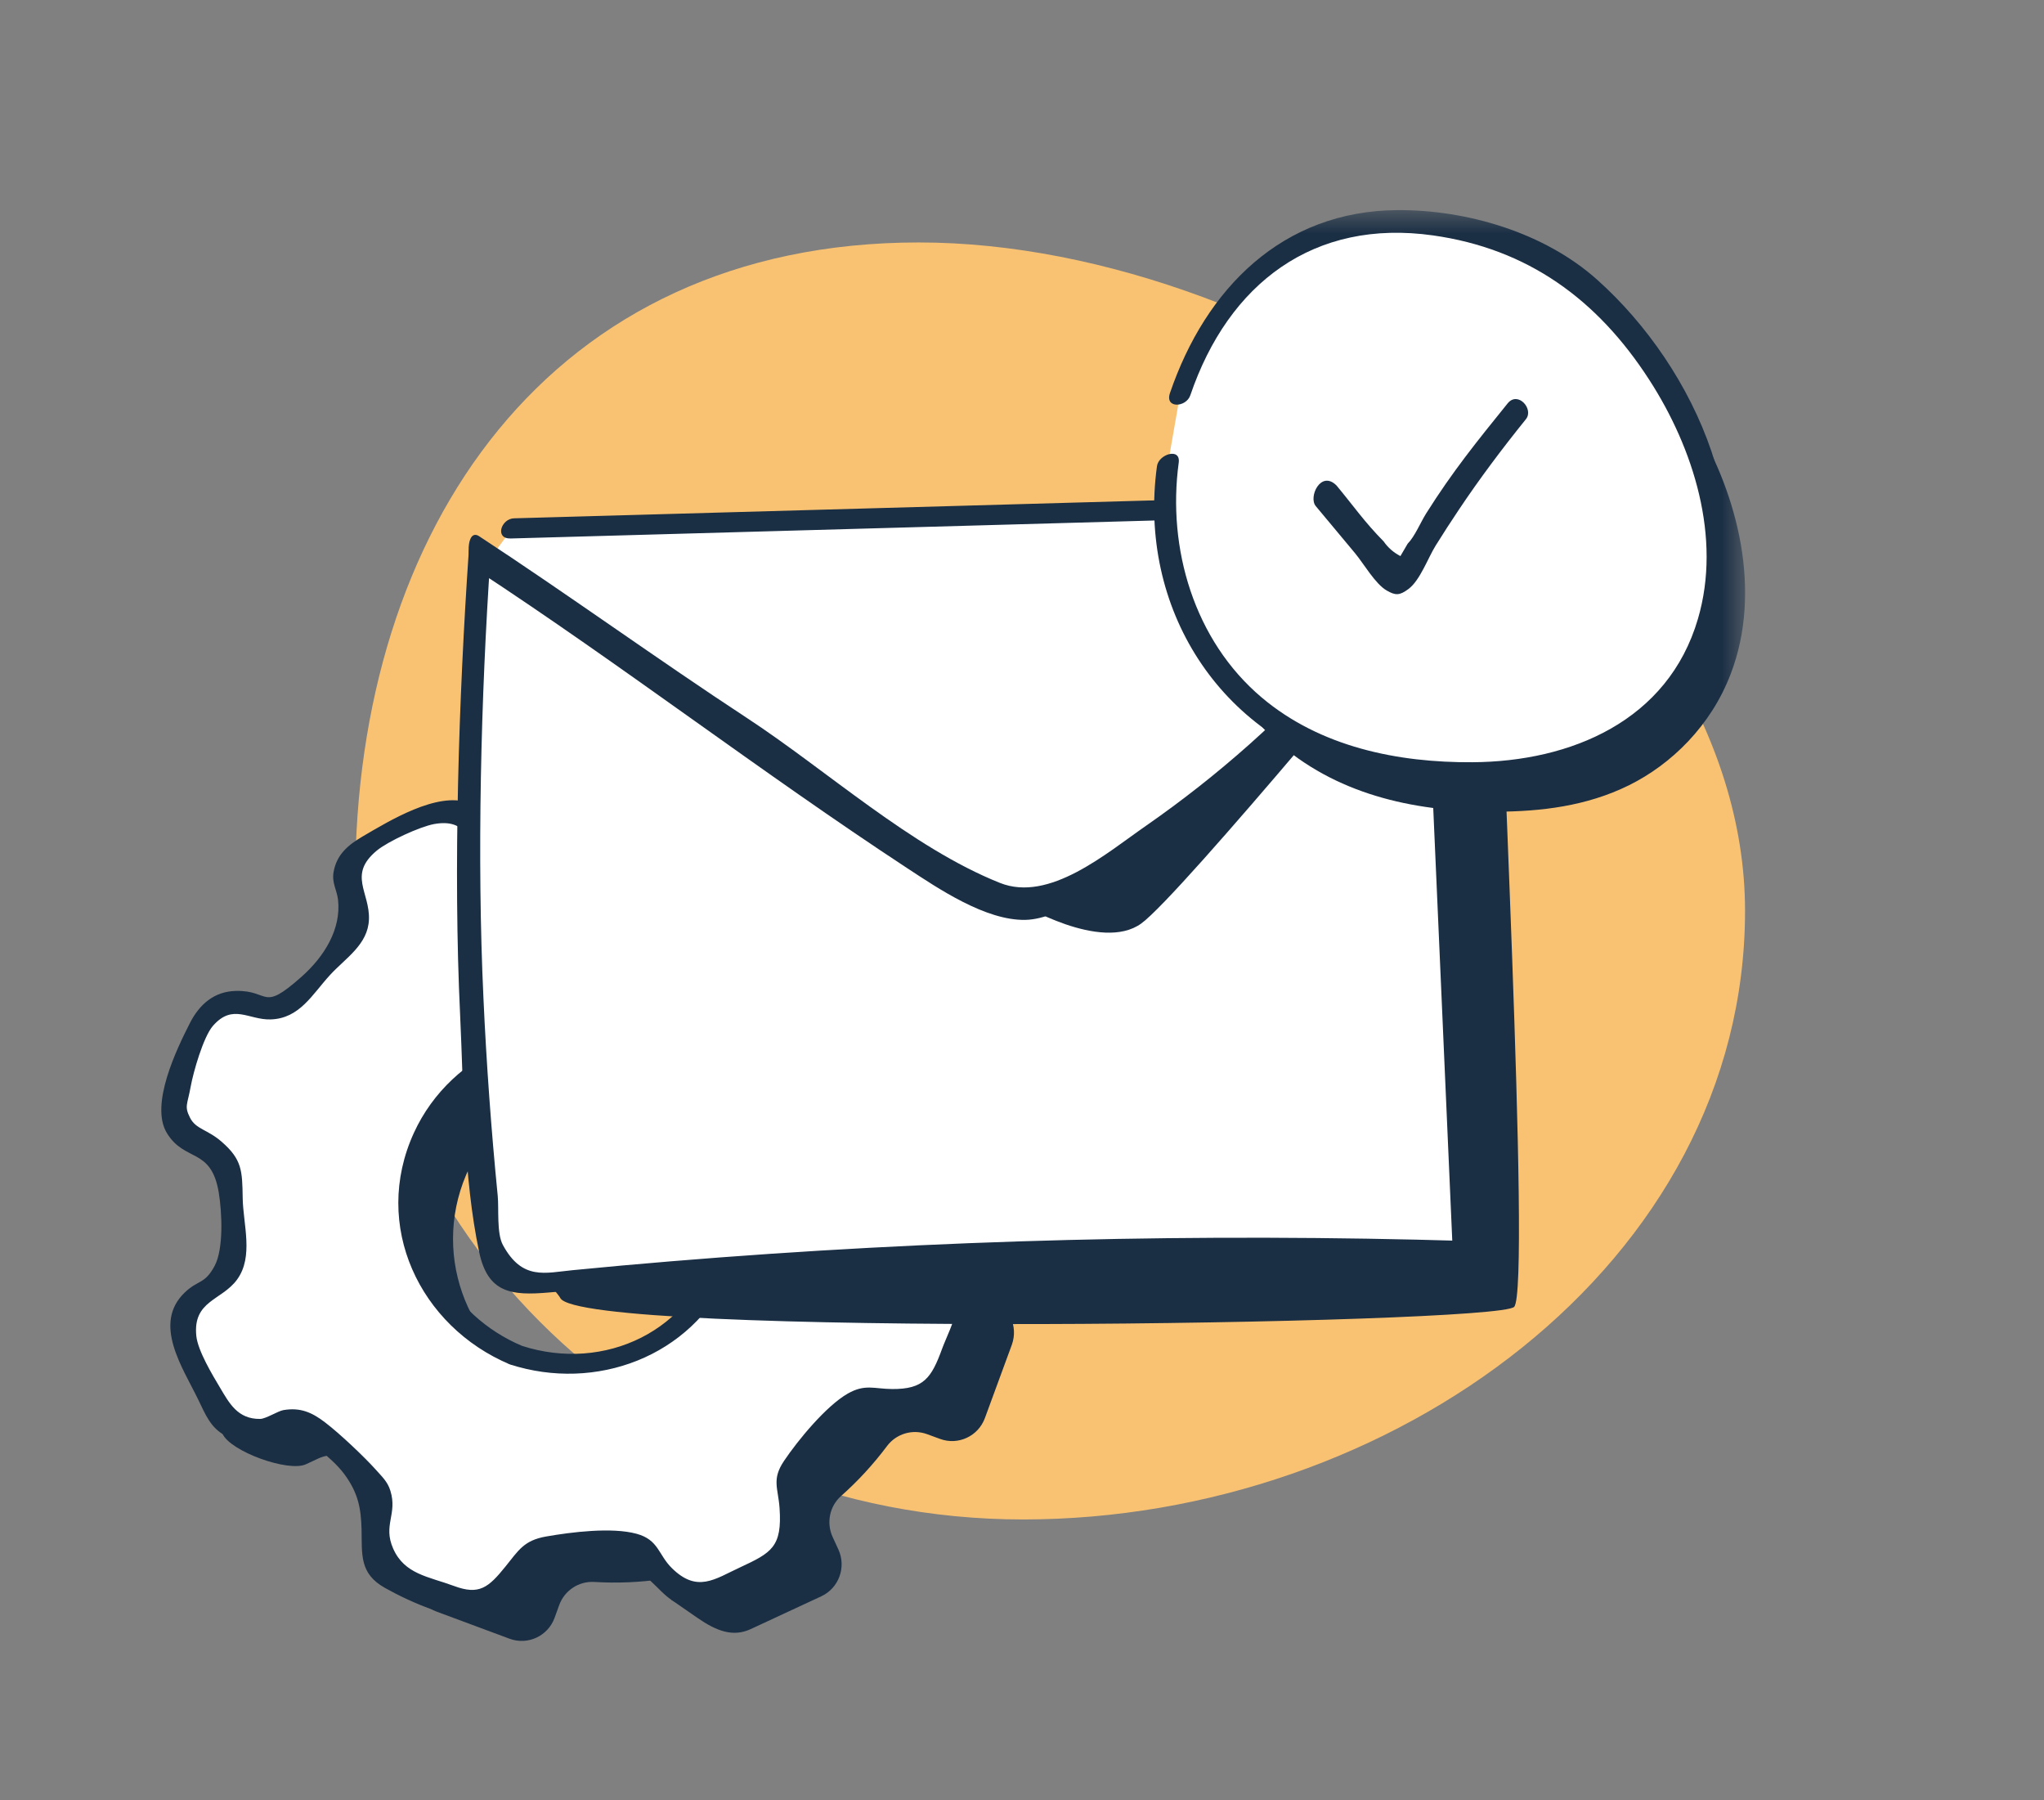 <svg width="92" height="81" viewBox="0 0 92 81" fill="none" xmlns="http://www.w3.org/2000/svg">
<rect x="0" y="0" width="92" height="81" fill="#808080" stroke="none"/>
<path d="M41.355 10.91C57.954 10.91 78.544 25.119 78.544 40.987C78.544 56.856 62.645 68.373 46.046 68.373C29.447 68.373 15.989 55.51 15.989 39.642C15.989 23.773 24.756 10.91 41.355 10.91Z" fill="#F9C273"/>
<mask id="mask0_8023_267" style="mask-type:luminance" maskUnits="userSpaceOnUse" x="5" y="9" width="74" height="67">
<path d="M78.543 9.455H5.805V75.647H78.543V9.455Z" fill="white"/>
</mask>
<g mask="url(#mask0_8023_267)">
<path d="M44.605 58.468L44.026 58.255C43.375 58.011 42.958 57.37 42.998 56.671C43.061 55.637 43.016 54.608 42.873 53.601C42.774 52.914 43.146 52.251 43.775 51.957L44.336 51.696C45.126 51.33 45.472 50.386 45.108 49.592L43.64 46.395C43.276 45.601 42.338 45.253 41.548 45.619L40.987 45.881C40.363 46.17 39.618 46.025 39.16 45.506C38.491 44.743 37.742 44.043 36.92 43.42C36.363 43.001 36.148 42.265 36.386 41.605L36.597 41.023C36.898 40.201 36.48 39.289 35.663 38.987L32.382 37.768C31.564 37.466 30.658 37.886 30.357 38.707L30.15 39.294C29.908 39.949 29.27 40.368 28.575 40.328C27.547 40.265 26.523 40.31 25.522 40.454C24.84 40.554 24.18 40.179 23.888 39.547L23.628 38.983C23.264 38.188 22.326 37.84 21.536 38.206L18.358 39.682C17.567 40.048 17.222 40.992 17.585 41.786L17.846 42.35C18.133 42.978 17.989 43.727 17.473 44.188C16.715 44.861 16.019 45.614 15.399 46.441C14.982 47 14.25 47.217 13.595 46.978L13.015 46.766C12.198 46.463 11.292 46.883 10.991 47.705L9.779 51.005C9.478 51.827 9.895 52.738 10.713 53.041L11.292 53.253C11.943 53.497 12.36 54.138 12.32 54.838C12.257 55.872 12.302 56.901 12.445 57.908C12.544 58.594 12.171 59.258 11.543 59.551L10.982 59.813C10.192 60.178 9.846 61.122 10.21 61.917L10.016 64.52C10.38 65.315 12.979 66.255 13.77 65.889L14.331 65.628C14.955 65.339 15.7 65.483 16.158 66.002C16.827 66.765 17.576 67.465 18.398 68.088C18.954 68.508 19.17 69.244 18.932 69.903L18.721 70.485C18.42 71.307 18.838 72.219 19.655 72.521L22.936 73.74C23.753 74.043 24.66 73.623 24.961 72.802L25.172 72.219C25.414 71.564 26.052 71.144 26.748 71.185C27.776 71.248 28.799 71.203 29.8 71.059C30.483 70.959 29.922 71.354 30.214 71.986L31.392 72.802C32.257 73.401 32.996 73.673 33.787 73.307L36.965 71.831C37.755 71.465 38.101 70.521 37.737 69.727L37.477 69.162C37.189 68.535 37.333 67.786 37.849 67.325C38.608 66.652 39.304 65.898 39.923 65.072C40.341 64.513 41.072 64.296 41.728 64.535L42.307 64.747C43.124 65.05 44.031 64.63 44.331 63.808L45.544 60.508C45.84 59.682 45.422 58.77 44.605 58.468ZM25.149 62.612C21.383 61.217 19.453 57.009 20.84 53.221C22.227 49.434 26.411 47.492 30.177 48.888C33.944 50.282 35.874 54.49 34.487 58.278C33.1 62.07 28.916 64.007 25.149 62.612Z" fill="#1A2E44"/>
<path d="M42.684 56.833L42.105 56.62C41.454 56.377 41.036 55.736 41.077 55.036C41.14 54.002 41.095 52.973 40.951 51.966C40.852 51.28 41.225 50.616 41.853 50.323L42.414 50.061C43.205 49.695 43.55 48.752 43.187 47.957L41.719 44.761C41.355 43.966 40.417 43.618 39.627 43.984L39.066 44.246C38.442 44.535 37.696 44.391 37.239 43.871C36.57 43.108 35.82 42.409 34.998 41.786C34.442 41.366 34.226 40.63 34.464 39.971L34.675 39.388C34.976 38.567 34.559 37.655 33.742 37.352L30.46 36.133C29.643 35.831 28.736 36.251 28.435 37.072L28.224 37.655C27.982 38.309 27.345 38.729 26.649 38.689C25.621 38.625 24.597 38.67 23.596 38.815C22.914 38.914 22.254 38.54 21.962 37.908L21.702 37.343C21.338 36.549 20.4 36.201 19.61 36.567L16.431 38.043C15.641 38.409 15.296 39.352 15.659 40.147L15.92 40.711C16.207 41.339 16.063 42.088 15.547 42.548C14.788 43.221 14.093 43.975 13.473 44.801C13.056 45.361 12.324 45.578 11.668 45.339L11.089 45.126C10.272 44.824 9.366 45.244 9.065 46.065L7.853 49.366C7.552 50.187 7.969 51.099 8.786 51.402L9.366 51.614C10.017 51.858 10.434 52.499 10.394 53.198C10.331 54.232 10.376 55.262 10.519 56.268C10.618 56.955 10.245 57.618 9.617 57.912L9.056 58.173C8.266 58.539 7.92 59.483 8.284 60.277L9.752 63.474C10.115 64.268 11.053 64.616 11.844 64.25L12.405 63.988C13.029 63.699 13.774 63.844 14.232 64.363C14.901 65.126 15.65 65.826 16.472 66.449C17.029 66.869 17.244 67.605 17.006 68.264L16.795 68.846C16.494 69.668 16.912 70.58 17.729 70.882L21.01 72.101C21.827 72.403 22.734 71.984 23.035 71.162L23.246 70.58C23.488 69.925 24.126 69.505 24.822 69.546C25.85 69.609 26.873 69.564 27.874 69.419C28.557 69.32 29.216 69.695 29.508 70.327L29.769 70.891C30.132 71.686 31.07 72.033 31.86 71.668L35.039 70.191C35.829 69.826 36.175 68.882 35.811 68.088L35.551 67.523C35.263 66.896 35.407 66.146 35.923 65.686C36.682 65.013 37.378 64.259 37.997 63.433C38.415 62.873 39.146 62.657 39.802 62.896L40.381 63.108C41.198 63.41 42.105 62.991 42.406 62.169L43.618 58.869C43.918 58.047 43.501 57.135 42.684 56.833ZM23.224 60.977C19.457 59.582 17.527 55.374 18.914 51.587C20.301 47.799 24.485 45.858 28.251 47.253C32.018 48.648 33.948 52.855 32.561 56.643C31.174 60.435 26.994 62.377 23.224 60.977Z" fill="white"/>
<path d="M42.953 56.418C41.202 55.768 40.987 51.741 42.279 50.594C42.944 50.003 43.626 49.967 43.837 48.919C44.098 47.633 42.809 45.249 42.05 44.265C41.53 43.588 40.812 43.312 39.972 43.457C39.64 43.515 39.24 43.84 38.926 43.854C37.647 43.899 35.007 41.335 34.998 40.012C34.989 39.172 35.595 38.671 35.047 37.777C34.626 37.091 33.876 36.888 33.171 36.626C31.685 36.075 29.625 34.847 28.3 36.391C28.098 36.626 28.04 36.965 27.86 37.195C27.138 38.116 25.885 38.315 24.741 38.269C21.903 38.157 22.94 36.802 21.091 36.125C19.681 35.61 17.509 36.947 16.332 37.633C15.677 38.017 15.147 38.45 15.013 39.249C14.932 39.737 15.161 40.035 15.215 40.486C15.363 41.804 14.6 43.041 13.576 43.949C11.745 45.574 12.184 44.554 10.613 44.59C9.639 44.612 8.979 45.195 8.553 46.026C7.956 47.195 6.739 49.705 7.507 50.978C8.31 52.31 9.504 51.614 9.846 53.66C9.994 54.562 10.07 56.192 9.662 56.96C9.213 57.8 8.925 57.578 8.315 58.161C6.851 59.565 8.229 61.547 8.93 62.996C9.244 63.641 9.477 64.255 10.155 64.608C11.161 65.122 11.682 64.332 12.557 64.382C13.477 64.436 14.936 65.569 15.497 66.332C16.139 67.2 16.245 67.899 16.274 68.806C16.296 69.957 16.175 70.804 17.32 71.449C18.433 72.077 20.651 73.088 21.962 72.772C22.896 72.546 23.035 71.727 23.596 71.118C24.301 70.346 25.189 70.061 26.294 69.998C27.295 69.939 28.139 69.75 29.055 70.666C29.171 70.779 29.153 71.023 29.274 71.131C30.015 71.817 30.352 72.404 31.523 72.201C32.596 72.016 33.728 71.293 34.688 70.82C35.33 70.504 35.95 70.242 36.286 69.555C36.61 68.901 36.376 68.54 36.34 67.894C36.331 67.75 36.156 67.619 36.147 67.479C36.089 66.576 36.834 65.537 37.404 64.865C38.109 64.03 38.881 63.398 39.959 63.474C40.385 63.506 40.686 63.673 41.117 63.614C42.05 63.492 42.544 62.937 42.957 62.142C43.81 60.49 45.135 57.641 43.065 56.468C42.607 56.21 41.736 56.883 42.297 57.199C43.792 58.048 42.778 59.678 42.405 60.689C41.925 62.003 41.579 62.517 40.147 62.504C39.357 62.499 38.935 62.264 38.154 62.711C37.18 63.271 35.918 64.802 35.29 65.736C34.724 66.576 35.025 66.96 35.088 67.862C35.209 69.614 34.724 69.871 33.306 70.531C32.174 71.054 31.38 71.695 30.231 70.553C29.629 69.957 29.647 69.289 28.655 69.018C27.537 68.711 25.71 68.942 24.579 69.14C23.578 69.316 23.34 69.763 22.752 70.49C21.98 71.447 21.562 71.786 20.435 71.366C19.286 70.941 18.209 70.842 17.697 69.686C17.226 68.621 17.899 68.138 17.571 67.081C17.446 66.666 17.181 66.436 16.907 66.124C16.4 65.56 15.3 64.513 14.622 63.998C14.03 63.547 13.513 63.325 12.755 63.452C12.503 63.497 11.969 63.844 11.709 63.849C10.698 63.863 10.317 63.136 9.908 62.45C9.567 61.881 8.903 60.779 8.836 60.115C8.674 58.522 9.98 58.522 10.667 57.583C11.43 56.544 10.941 55.095 10.923 53.899C10.905 52.68 10.892 52.174 9.98 51.38C9.334 50.815 8.818 50.821 8.553 50.296C8.287 49.77 8.436 49.718 8.584 48.888C8.701 48.242 9.15 46.666 9.581 46.165C10.479 45.136 11.188 45.899 12.175 45.872C13.491 45.836 14.056 44.739 14.86 43.867C15.556 43.109 16.566 42.504 16.606 41.371C16.651 40.148 15.65 39.362 16.956 38.278C17.464 37.858 18.887 37.204 19.533 37.082C21.05 36.807 21.091 37.917 21.827 38.662C22.568 39.412 23.412 39.24 24.359 39.168C25.499 39.082 27.003 39.439 28.004 38.689C28.808 38.084 28.92 36.563 30.195 36.563C30.846 36.563 32.053 37.159 32.628 37.466C33.535 37.949 34.159 37.556 34.127 39.439C34.123 39.8 33.827 40.17 33.827 40.558C33.822 41.976 35.371 42.766 36.255 43.61C37.023 44.342 37.57 44.987 38.729 44.788C39.043 44.734 39.478 44.396 39.775 44.391C40.834 44.373 41.301 45.186 41.66 45.976C42.199 47.145 43.276 48.477 42.127 49.736C41.579 50.337 40.852 50.269 40.52 51.195C40.286 51.84 40.475 52.522 40.52 53.19C40.569 53.971 40.367 54.978 40.601 55.736C40.879 56.63 41.606 56.955 42.41 57.253C42.921 57.443 43.613 56.662 42.953 56.418Z" fill="#1A2E44"/>
<path d="M23.497 60.562C20.247 59.194 18.308 55.731 19.255 52.224C20.269 48.463 24.337 46.305 27.986 47.673C31.277 48.905 33.153 52.607 32.228 56.011C31.173 59.903 27.201 61.758 23.497 60.562C22.981 60.395 22.29 61.181 22.954 61.397C26.805 62.639 31.106 61.068 32.848 57.266C34.693 53.239 32.673 48.359 28.525 46.842C24.732 45.456 20.323 47.28 18.631 50.973C16.718 55.145 18.891 59.691 22.954 61.397C23.457 61.609 24.143 60.833 23.497 60.562Z" fill="#1A2E44"/>
<path d="M62.894 24.081C63.913 23.395 67.549 23.901 67.455 26.14C67.361 28.379 68.928 58.008 68.151 58.807C67.374 59.607 26.11 60.203 25.217 58.406C24.966 57.896 21.199 54.632 25.522 50.614C36.426 40.483 62.894 24.081 62.894 24.081Z" fill="#1A2E44"/>
<path d="M23.062 23.776C35.995 23.415 48.928 23.054 61.862 22.693C62.553 22.675 63.316 22.679 63.841 23.126C64.438 23.636 64.519 24.517 64.555 25.307C65.008 35.641 65.462 45.974 65.915 56.308C52.053 55.875 38.164 56.358 24.36 57.753C23.682 57.821 22.883 57.848 22.447 57.319C22.191 57.013 22.137 56.588 22.093 56.191C20.957 46.151 20.746 36.006 21.459 25.93" fill="white"/>
<path d="M22.985 24.231C34.891 23.897 46.791 23.563 58.697 23.233C60.569 23.179 63.343 22.569 64.007 25.156C64.339 26.447 64.146 28.113 64.205 29.441C64.335 32.393 64.465 35.346 64.595 38.298C64.86 44.352 65.125 50.402 65.394 56.456C65.596 56.253 65.803 56.05 66.005 55.842C54.055 55.485 42.096 55.774 30.182 56.758C28.709 56.88 27.241 57.011 25.773 57.156C24.543 57.273 23.506 57.63 22.635 56.022C22.348 55.49 22.46 54.397 22.402 53.806C22.11 50.849 21.895 47.883 21.76 44.917C21.464 38.569 21.643 31.404 22.074 25.065C22.119 24.411 21.134 24.299 21.098 24.832C20.649 31.396 20.395 39.106 20.71 45.675C20.876 49.151 20.849 52.93 21.567 56.339C21.957 58.18 23.003 58.311 24.723 58.158C38.415 56.948 52.089 56.347 65.834 56.758C66.148 56.767 66.458 56.456 66.445 56.144C66.148 49.354 65.848 42.564 65.551 35.775C65.408 32.529 65.278 29.278 65.125 26.032C65.035 24.104 64.914 22.52 62.71 22.24C59.783 21.87 56.515 22.384 53.565 22.47C50.185 22.565 46.805 22.66 43.425 22.755C36.664 22.944 29.903 23.134 23.143 23.323C22.559 23.332 22.249 24.249 22.985 24.231Z" fill="#1A2E44"/>
<path d="M21.412 25.62C27.992 29.926 34.255 34.749 40.823 39.059C42.233 39.984 44.361 41.429 46.152 41.393C47.835 41.356 49.894 39.614 51.236 38.729C53.085 37.51 54.845 36.16 56.511 34.702C59.788 31.831 62.643 28.531 65.089 24.915C65.385 24.477 64.739 23.592 64.375 24.129C62.046 27.578 59.339 30.734 56.232 33.497C54.76 34.806 53.211 36.025 51.595 37.149C49.79 38.4 47.227 40.621 45.001 39.727C40.995 38.125 37.209 34.657 33.594 32.291C29.688 29.732 25.473 26.686 21.562 24.127C20.974 23.747 20.958 25.322 21.412 25.62Z" fill="#1A2E44"/>
<path d="M64.402 26.624C64.402 26.624 53.175 40.24 51.37 41.554C49.566 42.868 45.898 40.642 45.898 40.642C45.898 40.642 52.699 37.143 54.306 35.821C55.909 34.498 63.899 25.73 63.899 25.73L64.402 26.624Z" fill="#1A2E44"/>
<path d="M53.818 22.629C53.086 26.905 54.9 31.18 57.647 33.518C60.394 35.857 63.909 36.539 67.348 36.525C69.35 36.516 71.402 36.281 73.314 35.338C75.226 34.394 77.004 32.665 77.897 30.331C79.338 26.575 78.194 22.236 76.326 19.117C75.195 17.225 73.812 15.586 72.241 14.277C69.714 12.169 58.123 7.74 54.37 19.465" fill="#1A2E44"/>
<path d="M52.565 20.901C51.833 25.176 53.647 29.451 56.394 31.79C59.141 34.128 62.656 34.81 66.095 34.797C68.097 34.788 70.149 34.553 72.061 33.609C73.974 32.666 75.751 30.937 76.645 28.603C78.086 24.846 76.941 20.508 75.073 17.388C73.942 15.497 72.559 13.858 70.988 12.549C68.461 10.441 56.87 6.012 53.117 17.736" fill="white"/>
<path d="M52.075 20.977C51.205 27.342 54.886 33.175 61.135 34.76C66.768 36.191 74.005 35.188 76.775 29.401C79.54 23.618 76.325 16.557 71.895 12.593C69.52 10.467 66.037 9.437 62.899 9.455C57.732 9.487 54.271 12.968 52.659 17.69C52.421 18.39 53.386 18.34 53.575 17.789C55.294 12.742 59.141 9.835 64.501 10.593C68.757 11.194 71.891 13.464 74.229 17.085C76.227 20.173 77.497 24.195 76.424 27.848C75.078 32.444 70.696 34.272 66.279 34.299C62.912 34.322 59.424 33.613 56.785 31.383C53.75 28.818 52.529 24.678 53.054 20.819C53.148 20.123 52.147 20.439 52.075 20.977Z" fill="#1A2E44"/>
<path d="M59.537 22.345C60.569 23.587 61.606 24.824 62.639 26.065C62.692 26.128 62.746 26.192 62.814 26.219C63.02 26.305 63.213 26.065 63.334 25.853C64.834 23.244 66.531 20.783 68.389 18.508" fill="white"/>
<path d="M59.222 22.773C59.815 23.481 60.403 24.19 60.995 24.899C61.377 25.359 61.898 26.271 62.41 26.569C62.809 26.8 62.993 26.804 63.397 26.502C63.918 26.113 64.277 25.098 64.618 24.551C64.955 24.01 65.305 23.468 65.66 22.94C66.602 21.531 67.617 20.181 68.681 18.863C69.049 18.407 68.32 17.579 67.858 18.152C66.457 19.886 65.386 21.209 64.196 23.096C63.94 23.502 63.684 24.134 63.357 24.468C63.249 24.653 63.141 24.838 63.033 25.023C62.728 24.865 62.472 24.644 62.279 24.364C61.404 23.475 60.955 22.808 60.156 21.846C59.449 21.139 58.881 22.366 59.222 22.773Z" fill="#1A2E44"/>
</g>
</svg>
